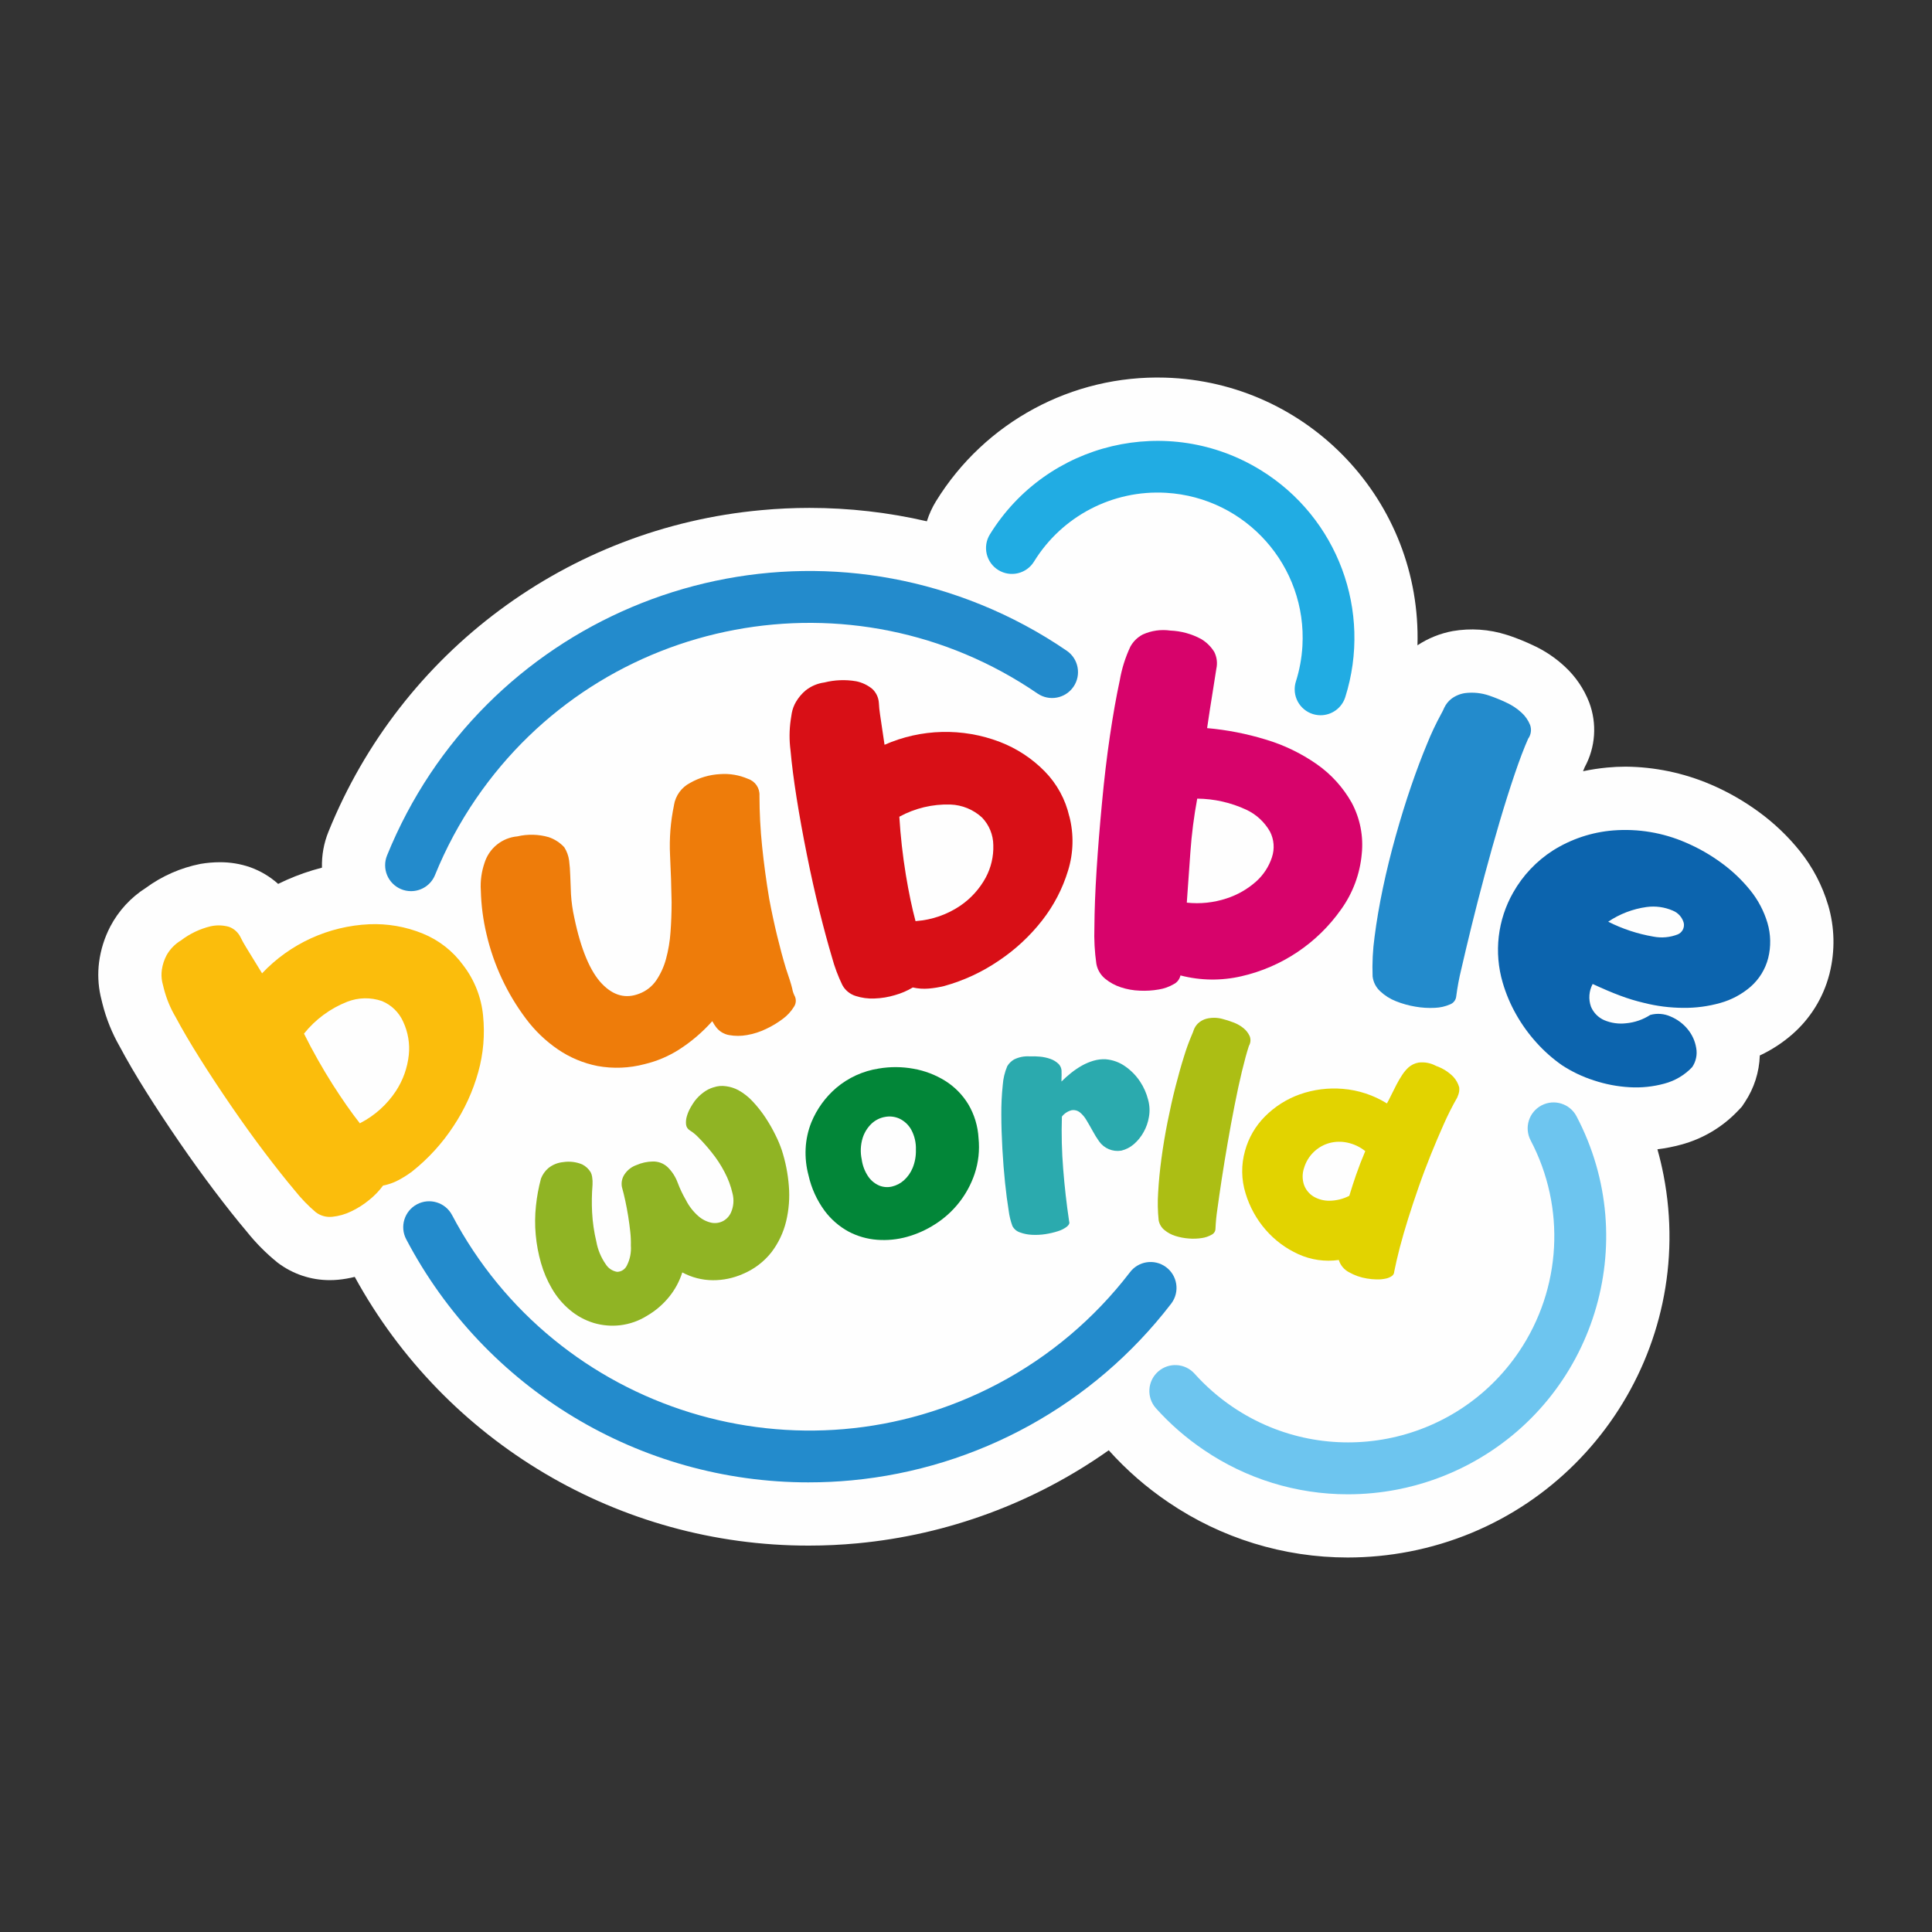 <?xml version="1.0" encoding="UTF-8"?>
<!-- Generated by Pixelmator Pro 3.6.5 -->
<svg width="1000" height="1000" viewBox="0 0 1000 1000" xmlns="http://www.w3.org/2000/svg">
    <rect x="0" y="0" width="1000" height="1000" fill="#333333" stroke="none"/>
    <g id="Gruppo">
        <path id="Percorso" fill="#fefefe" stroke="none" d="M 946.244 468.511 C 943.231 458.344 938.275 448.857 931.649 440.576 C 925.492 432.908 918.35 426.086 910.407 420.288 C 902.654 414.597 894.274 409.813 885.431 406.031 L 885.097 405.894 C 871.283 400.037 856.453 396.954 841.449 396.821 C 838.241 396.821 835.01 396.977 831.831 397.285 C 827.648 397.687 823.491 398.32 819.378 399.183 C 819.668 398.466 819.958 397.742 820.236 397.096 C 825.852 386.792 826.702 374.553 822.565 363.571 C 819.836 356.514 815.528 350.175 809.971 345.04 C 805.191 340.579 799.737 336.902 793.809 334.144 C 789.747 332.207 785.577 330.506 781.32 329.048 L 779.756 328.558 C 770.759 325.698 761.206 325.044 751.903 326.649 C 745.396 327.857 739.198 330.359 733.676 334.006 C 735.87 259.686 677.4 197.658 603.08 195.464 C 554.955 194.043 509.734 218.43 484.482 259.423 C 482.477 262.679 480.885 266.172 479.743 269.821 C 459.814 265.207 439.424 262.881 418.967 262.888 C 410.663 262.888 402.255 263.281 394.044 264.054 C 294.079 273.163 207.6 337.408 170.015 430.486 C 167.614 436.39 166.468 442.729 166.65 449.1 C 160.395 450.707 154.282 452.827 148.375 455.439 C 146.889 456.098 145.42 456.786 143.967 457.504 C 139.846 453.803 135.056 450.923 129.855 449.018 L 129.346 448.832 C 124.339 447.111 119.076 446.251 113.781 446.288 C 110.435 446.299 107.095 446.585 103.795 447.142 C 93.566 449.156 83.906 453.395 75.5 459.561 C 67.712 464.514 61.357 471.421 57.068 479.593 C 54.075 485.359 52.117 491.605 51.282 498.047 C 50.541 503.851 50.799 509.74 52.047 515.457 C 52.419 517.099 52.723 518.373 53.009 519.446 C 54.96 527.229 57.97 534.708 61.956 541.673 C 65.733 548.784 70.382 556.724 75.741 565.237 C 80.866 573.407 86.626 582.123 92.825 591.155 C 98.859 599.945 104.995 608.468 111.063 616.49 C 117.005 624.352 122.576 631.379 127.656 637.387 C 132.406 643.355 137.797 648.782 143.733 653.572 C 151.49 659.45 160.962 662.62 170.695 662.597 L 170.695 662.597 C 172.121 662.597 173.577 662.53 174.995 662.4 C 177.902 662.121 180.783 661.624 183.615 660.914 C 230.628 746.744 320.731 800.077 418.592 800.002 C 426.986 800.002 435.475 799.605 443.779 798.821 C 490.611 794.417 535.471 777.811 573.884 750.661 C 583.036 760.877 593.414 769.925 604.782 777.601 C 632.137 796.203 664.453 806.153 697.533 806.16 L 697.593 806.16 C 708.28 806.151 718.942 805.126 729.435 803.099 C 819.569 785.664 878.503 698.461 861.067 608.327 C 860.192 603.8 859.128 599.311 857.879 594.872 C 862.017 594.366 866.113 593.56 870.134 592.462 C 881.421 589.437 891.645 583.336 899.666 574.84 L 901.598 572.794 L 903.154 570.451 C 907.922 563.279 910.594 554.919 910.871 546.311 C 916.92 543.484 922.545 539.827 927.583 535.445 C 936.954 527.305 943.654 516.529 946.809 504.524 L 946.928 504.097 L 947.028 503.666 C 949.898 492.083 949.631 479.945 946.256 468.5"/>
        <path id="path1" fill="#90b424" stroke="none" d="M 369.392 562.793 C 371.453 562.081 373.657 561.889 375.81 562.232 C 378.018 562.519 380.156 563.199 382.123 564.241 C 384.959 565.806 387.52 567.824 389.703 570.217 C 392.127 572.814 394.327 575.612 396.28 578.58 C 398.186 581.471 399.903 584.481 401.42 587.593 C 402.68 590.096 403.766 592.684 404.669 595.337 C 406.59 601.314 407.809 607.494 408.301 613.753 C 408.819 619.919 408.347 626.127 406.905 632.144 C 405.514 637.933 402.937 643.371 399.336 648.113 C 395.411 653.119 390.258 657.023 384.377 659.448 C 379.51 661.582 374.25 662.67 368.936 662.641 C 363.424 662.601 358.005 661.214 353.152 658.601 C 351.692 663.227 349.366 667.534 346.297 671.291 C 343.14 675.184 339.303 678.473 334.973 680.999 C 330.747 683.661 325.981 685.35 321.021 685.942 C 316.426 686.481 311.771 686.081 307.335 684.768 C 302.879 683.412 298.738 681.179 295.158 678.198 C 291.324 675.031 288.092 671.199 285.617 666.886 C 283.212 662.758 281.333 658.345 280.024 653.75 C 278.651 648.975 277.734 644.079 277.287 639.129 C 276.83 634.16 276.869 629.158 277.402 624.196 C 277.889 619.418 278.758 614.686 280.002 610.047 C 280.805 607.948 282.118 606.081 283.824 604.617 C 286.011 602.854 288.669 601.773 291.466 601.509 C 294.797 600.984 298.208 601.389 301.323 602.679 C 303.177 603.605 304.724 605.047 305.779 606.831 C 306.133 607.565 306.373 608.349 306.492 609.156 C 306.707 610.518 306.773 611.901 306.689 613.278 C 306.299 618.011 306.227 622.766 306.474 627.509 C 306.743 632.631 307.48 637.718 308.676 642.706 C 309.431 646.884 311.078 650.85 313.504 654.334 C 314.816 656.456 316.983 657.905 319.446 658.307 C 321.618 658.255 323.572 656.971 324.482 654.998 C 326.087 651.832 326.797 648.288 326.535 644.748 C 326.596 642.334 326.492 639.918 326.224 637.518 C 325.941 634.918 325.592 632.259 325.154 629.555 C 324.716 626.852 324.229 624.193 323.669 621.597 C 323.108 619.001 322.525 616.594 321.897 614.385 C 321.484 612.182 321.929 609.904 323.141 608.019 C 324.635 605.683 326.872 603.919 329.492 603.009 C 332.114 601.865 334.935 601.248 337.796 601.193 C 340.665 601.09 343.457 602.132 345.557 604.09 C 347.856 606.338 349.624 609.069 350.734 612.086 C 351.909 615.227 353.348 618.263 355.035 621.162 C 356.636 624.335 358.838 627.167 361.519 629.5 C 363.443 631.192 365.771 632.36 368.278 632.89 C 370.284 633.273 372.361 632.98 374.183 632.058 C 376.02 631.083 377.482 629.526 378.339 627.632 C 379.724 624.511 380.009 621.012 379.148 617.708 C 378.276 613.883 376.902 610.189 375.063 606.723 C 373.176 603.091 370.931 599.658 368.36 596.473 C 366.211 593.758 363.914 591.165 361.478 588.704 C 360.163 587.317 358.678 586.102 357.059 585.087 C 355.935 584.418 355.202 583.248 355.091 581.945 C 354.959 580.509 355.111 579.062 355.54 577.685 C 355.988 576.162 356.611 574.697 357.397 573.318 C 358.075 572.11 358.818 570.941 359.625 569.816 C 360.863 568.22 362.308 566.796 363.922 565.582 C 365.54 564.321 367.379 563.372 369.344 562.786"/>
        <path id="path2" fill="#028638" stroke="none" d="M 501.164 571.535 C 498.175 566.62 494.077 562.473 489.198 559.424 C 484.192 556.319 478.638 554.2 472.836 553.182 C 466.874 552.095 460.768 552.061 454.794 553.081 C 446.686 554.333 439.082 557.803 432.823 563.108 C 427.212 567.926 422.814 573.999 419.989 580.834 C 418.219 585.229 417.206 589.891 416.992 594.624 C 416.781 599.274 417.291 603.929 418.503 608.424 C 419.986 615.035 422.824 621.267 426.837 626.725 C 430.153 631.173 434.396 634.847 439.271 637.495 C 443.84 639.893 448.853 641.328 453.999 641.71 C 459.186 642.105 464.402 641.596 469.415 640.206 C 474.571 638.773 479.482 636.571 483.981 633.674 C 493.582 627.594 500.807 618.403 504.447 607.636 C 506.442 601.682 507.139 595.37 506.493 589.123 C 506.163 582.917 504.336 576.882 501.168 571.535 M 472.394 604.476 C 471.392 606.936 469.849 609.139 467.878 610.919 C 466.12 612.495 463.995 613.606 461.698 614.15 C 459.54 614.666 457.276 614.51 455.21 613.701 C 452.953 612.76 451.002 611.209 449.576 609.222 C 447.688 606.528 446.471 603.421 446.03 600.161 C 445.242 596.474 445.403 592.649 446.498 589.042 C 447.394 586.196 448.995 583.624 451.151 581.562 C 453.089 579.753 455.515 578.551 458.129 578.104 C 460.654 577.632 463.262 577.953 465.598 579.022 C 468.109 580.233 470.195 582.175 471.584 584.592 C 473.356 587.821 474.213 591.471 474.065 595.151 C 474.16 598.341 473.592 601.516 472.397 604.476"/>
        <path id="path3" fill="#2baaae" stroke="none" d="M 572.32 548.276 C 575.976 548.574 579.484 549.858 582.47 551.989 C 585.452 554.076 588.02 556.699 590.042 559.725 C 591.985 562.633 593.415 565.852 594.268 569.244 C 595.068 572.13 595.212 575.159 594.688 578.108 C 594.249 580.834 593.335 583.461 591.988 585.87 C 590.696 588.263 588.981 590.402 586.926 592.184 C 585.054 593.827 582.809 594.99 580.386 595.57 C 575.94 596.306 571.465 594.43 568.874 590.743 C 567.651 589.007 566.535 587.199 565.531 585.328 C 564.48 583.404 563.444 581.614 562.386 579.858 C 561.502 578.302 560.346 576.919 558.973 575.772 C 557.804 574.827 556.295 574.409 554.806 574.617 C 552.755 575.106 550.932 576.278 549.636 577.941 C 549.351 587.004 549.575 596.077 550.309 605.115 C 551.024 614.196 552.049 623.222 553.384 632.192 C 553.725 633.109 553.32 634.049 552.188 634.936 C 550.806 635.982 549.247 636.77 547.586 637.265 C 545.468 637.946 543.299 638.454 541.099 638.784 C 538.772 639.143 536.415 639.26 534.065 639.133 C 531.956 639.038 529.874 638.614 527.896 637.878 C 526.221 637.323 524.828 636.135 524.015 634.569 C 523.054 631.948 522.401 629.225 522.069 626.454 C 521.393 622.352 520.774 617.597 520.212 612.189 C 519.655 606.793 519.18 600.974 518.831 594.709 C 518.482 588.444 518.289 582.502 518.281 576.857 C 518.243 571.771 518.491 566.688 519.024 561.63 C 519.253 558.254 520.045 554.941 521.367 551.826 C 522.224 550.42 523.411 549.245 524.825 548.402 C 527.378 547.126 530.231 546.568 533.077 546.786 C 534.811 546.707 536.548 546.75 538.276 546.916 C 540.125 547.086 541.946 547.482 543.698 548.097 C 545.267 548.641 546.699 549.519 547.895 550.671 C 549.008 551.812 549.575 553.378 549.451 554.968 C 549.469 555.387 549.481 555.803 549.488 556.223 C 549.502 556.712 549.488 557.202 549.443 557.69 C 549.399 558.247 549.399 558.949 549.417 559.796 C 550.972 558.231 552.618 556.759 554.346 555.387 C 556.135 553.952 558.038 552.662 560.035 551.532 C 561.975 550.449 564.032 549.592 566.166 548.977 C 568.166 548.413 570.244 548.171 572.32 548.261"/>
        <path id="path4" fill="#acbe14" stroke="none" d="M 646.447 541.309 C 645.348 544.671 644.148 549.043 642.848 554.426 C 641.548 559.808 640.28 565.676 639.042 572.029 C 637.786 578.368 636.579 584.875 635.443 591.5 C 634.307 598.126 633.259 604.398 632.364 610.296 C 631.469 616.193 630.715 621.404 630.102 625.927 C 629.605 629.23 629.281 632.557 629.133 635.895 C 629.144 637.22 628.403 638.437 627.221 639.036 C 625.648 639.943 623.918 640.543 622.122 640.804 C 619.884 641.152 617.613 641.236 615.355 641.053 C 613.01 640.885 610.693 640.448 608.448 639.75 C 606.367 639.121 604.433 638.083 602.758 636.697 C 601.159 635.422 600.077 633.608 599.717 631.594 C 599.223 626.837 599.135 622.046 599.453 617.274 C 599.761 611.703 600.329 605.839 601.165 599.619 C 602.001 593.398 603.051 587.059 604.336 580.623 C 605.621 574.187 606.981 568.081 608.451 562.355 C 609.922 556.628 611.393 551.38 612.889 546.66 C 614.041 542.856 615.405 539.119 616.974 535.467 C 617.308 534.722 617.601 533.96 617.851 533.183 C 618.301 531.941 619.008 530.808 619.927 529.859 C 621.176 528.63 622.723 527.746 624.417 527.293 C 627.066 526.64 629.835 526.648 632.479 527.319 C 634.497 527.829 636.481 528.461 638.421 529.213 C 640.313 529.91 642.077 530.914 643.643 532.184 C 645.002 533.282 646.088 534.681 646.815 536.269 C 647.479 537.904 647.353 539.753 646.473 541.283"/>
        <path id="path5" fill="#e2d300" stroke="none" d="M 752.36 557.46 C 749.838 554.878 746.751 552.916 743.343 551.729 C 740.574 550.214 737.4 549.604 734.266 549.984 C 732.339 550.317 730.54 551.174 729.067 552.461 C 727.799 553.633 726.684 554.959 725.747 556.409 C 724.652 558.063 723.652 559.778 722.75 561.545 C 721.814 563.361 720.923 565.121 720.072 566.871 C 719.222 568.62 718.509 570.031 717.866 571.13 C 710.968 566.841 703.148 564.255 695.052 563.588 C 687.495 562.946 679.888 563.921 672.736 566.447 C 665.97 568.861 659.828 572.758 654.762 577.852 C 649.82 582.793 646.254 588.937 644.415 595.678 C 642.378 602.881 642.477 610.52 644.701 617.667 C 646.79 624.627 650.334 631.063 655.1 636.548 C 659.765 641.916 665.532 646.216 672.008 649.156 C 678.562 652.139 685.833 653.182 692.961 652.161 C 693.802 654.916 695.723 657.213 698.287 658.526 C 701.111 660.124 704.195 661.209 707.397 661.731 C 709.086 662.031 710.796 662.195 712.511 662.222 C 714.064 662.277 715.618 662.141 717.138 661.817 C 718.306 661.61 719.418 661.158 720.399 660.491 C 721.175 659.965 721.644 659.092 721.654 658.155 C 722.37 654.548 723.328 650.403 724.529 645.721 C 725.762 641.042 727.206 636.04 728.859 630.755 C 730.511 625.47 732.346 619.985 734.325 614.303 C 736.305 608.621 738.41 603.095 740.583 597.662 C 742.755 592.228 745.04 586.981 747.29 581.874 C 749.369 577.162 751.692 572.562 754.25 568.093 C 754.45 567.602 754.621 567.116 754.818 566.633 C 755.014 566.09 755.161 565.531 755.256 564.962 C 755.354 564.252 755.364 563.532 755.286 562.819 C 754.733 560.827 753.725 558.991 752.341 557.456 M 702.034 607.726 C 700.742 611.454 699.529 615.197 698.395 618.953 C 695.22 620.581 691.712 621.454 688.145 621.504 C 685.258 621.543 682.414 620.797 679.919 619.346 C 677.66 617.97 675.927 615.879 674.994 613.404 C 673.998 610.517 673.998 607.379 674.994 604.491 C 676.864 598.232 681.82 593.373 688.115 591.627 C 691.14 590.825 694.312 590.754 697.37 591.419 C 700.768 592.134 703.949 593.642 706.654 595.819 C 704.869 600.028 703.336 603.99 702.056 607.703"/>
        <path id="path6" fill="#238bcc" stroke="none" d="M 212.749 461.258 C 205.341 461.255 199.338 455.247 199.341 447.838 C 199.342 446.11 199.677 444.398 200.327 442.797 C 249.327 322.069 386.919 263.921 507.647 312.921 C 523.293 319.271 538.212 327.283 552.147 336.817 C 558.257 341.005 559.816 349.352 555.629 355.462 C 551.441 361.573 543.094 363.131 536.984 358.944 C 441.68 293.739 311.563 318.138 246.358 413.442 C 237.904 425.799 230.801 439.028 225.172 452.902 C 223.118 457.957 218.205 461.262 212.749 461.258 M 418.604 767.273 C 331.163 767.333 250.911 718.867 210.261 641.45 C 206.804 634.897 209.314 626.782 215.867 623.325 C 222.42 619.868 230.535 622.378 233.992 628.931 C 287.891 731.055 414.372 770.149 516.496 716.25 C 543.116 702.201 566.389 682.569 584.724 658.697 C 589.101 652.72 597.495 651.423 603.472 655.8 C 609.449 660.177 610.746 668.571 606.369 674.548 C 606.247 674.714 606.122 674.877 605.993 675.038 C 565.951 727.039 506.105 760.068 440.764 766.229 C 433.336 766.927 425.948 767.274 418.6 767.269"/>
        <path id="path7" fill="#6dc5ef" stroke="none" d="M 697.593 773.449 C 671.032 773.446 645.086 765.453 623.128 750.509 C 613.973 744.336 605.616 737.057 598.246 728.835 C 593.354 723.272 593.898 714.796 599.461 709.904 C 604.96 705.069 613.319 705.536 618.244 710.953 C 624.138 717.529 630.818 723.354 638.135 728.297 C 686.955 761.271 753.262 748.426 786.237 699.606 C 808.228 667.047 810.541 625.036 792.257 590.26 C 788.813 583.701 791.338 575.593 797.896 572.15 C 804.454 568.706 812.562 571.231 816.006 577.789 C 850.315 643.059 825.216 723.783 759.947 758.092 C 748.395 764.164 736.015 768.51 723.203 770.99 C 714.759 772.624 706.178 773.448 697.578 773.452"/>
        <path id="path8" fill="#21ace3" stroke="none" d="M 683.532 370.208 C 676.122 370.201 670.121 364.187 670.128 356.777 C 670.129 355.412 670.339 354.055 670.75 352.753 C 672.625 346.822 673.759 340.681 674.126 334.47 C 676.57 293.066 644.986 257.52 603.581 255.076 C 575.968 253.446 549.695 267.127 535.197 290.685 C 531.31 296.992 523.047 298.954 516.74 295.067 C 510.433 291.181 508.471 282.917 512.358 276.61 L 512.358 276.61 C 541.923 228.701 604.729 213.83 652.638 243.396 C 692.381 267.922 710.374 316.32 696.304 360.853 C 694.534 366.421 689.364 370.204 683.521 370.208"/>
        <path id="path9" fill="#fbbd0c" stroke="none" d="M 250.051 525.759 C 249.146 516.215 245.554 507.123 239.693 499.536 C 234.387 492.243 227.143 486.583 218.784 483.196 C 210.006 479.621 200.56 477.982 191.091 478.39 C 170.016 479.351 150.138 488.455 135.644 503.785 C 132.876 499.279 130.112 494.774 127.351 490.27 C 126.284 488.554 125.307 486.782 124.425 484.963 C 123.192 482.513 121.065 480.631 118.483 479.705 C 115.393 478.843 112.138 478.754 109.005 479.445 C 103.464 480.785 98.262 483.264 93.731 486.724 C 90.616 488.582 88.038 491.218 86.251 494.374 C 84.984 496.748 84.143 499.326 83.767 501.991 C 83.474 504.064 83.537 506.171 83.952 508.223 C 84.361 510.02 84.658 511.216 84.84 511.814 C 86.147 516.898 88.163 521.774 90.827 526.297 C 94.246 532.71 98.455 539.89 103.453 547.837 C 108.452 555.785 113.899 564.052 119.794 572.638 C 125.694 581.232 131.48 589.269 137.152 596.751 C 142.824 604.233 147.994 610.747 152.661 616.293 C 155.878 620.35 159.486 624.081 163.431 627.434 C 165.877 629.303 168.951 630.153 172.009 629.808 C 175.406 629.455 178.715 628.509 181.784 627.011 C 185.134 625.425 188.274 623.429 191.132 621.069 C 193.825 618.913 196.227 616.416 198.277 613.641 C 201.074 613.114 203.774 612.162 206.284 610.819 C 208.721 609.516 211.059 608.034 213.277 606.385 C 221.648 599.752 228.894 591.811 234.735 582.869 C 240.457 574.277 244.781 564.832 247.547 554.886 C 250.193 545.417 251.039 535.536 250.043 525.755 M 211.598 546.01 C 210.89 552.725 208.581 559.172 204.865 564.809 C 200.295 571.712 194.048 577.342 186.708 581.172 C 186.56 581.261 186.419 581.35 186.27 581.436 C 181.915 575.91 177.234 569.225 172.225 561.382 C 166.815 552.854 161.848 544.053 157.344 535.014 C 163.226 527.656 170.933 521.967 179.697 518.514 C 185.461 516.26 191.838 516.129 197.69 518.142 C 202.623 520.178 206.578 524.042 208.727 528.927 C 211.206 534.259 212.198 540.161 211.598 546.01"/>
        <path id="path10" fill="#ee7c0a" stroke="none" d="M 348.829 416.816 C 349.627 411.808 352.772 407.484 357.289 405.181 C 362 402.51 367.267 400.971 372.675 400.687 C 377.63 400.311 382.601 401.148 387.159 403.127 C 390.887 404.347 393.326 407.924 393.101 411.839 C 393.116 420.646 393.577 429.447 394.483 438.207 C 395.379 446.947 396.598 455.955 398.141 465.232 C 399.379 471.825 400.753 478.233 402.263 484.455 C 403.773 490.676 405.287 496.284 406.805 501.278 C 408.465 506.106 409.546 509.541 410.04 511.647 C 410.248 512.868 410.623 514.056 411.154 515.175 C 412.25 517.063 412.147 519.417 410.89 521.202 C 409.405 523.588 407.479 525.669 405.215 527.334 C 402.514 529.383 399.602 531.14 396.529 532.574 C 393.389 534.093 390.051 535.163 386.613 535.753 C 383.549 536.303 380.411 536.303 377.347 535.753 C 374.611 535.265 372.169 533.739 370.533 531.493 C 370.254 531.1 369.975 530.687 369.66 530.231 C 369.344 529.774 369.032 529.224 368.668 528.556 C 363.612 534.245 357.796 539.211 351.384 543.314 C 345.937 546.763 339.956 549.287 333.685 550.783 C 325.7 552.905 317.345 553.236 309.218 551.752 C 301.88 550.294 294.912 547.364 288.737 543.14 C 282.398 538.797 276.818 533.439 272.222 527.282 C 262.476 514.315 255.537 499.46 251.848 483.664 C 250.069 476.221 249.073 468.612 248.877 460.961 C 248.705 458.405 248.804 455.839 249.174 453.304 C 249.511 451.006 250.062 448.744 250.819 446.548 C 253.207 438.987 259.908 433.605 267.806 432.904 C 273.144 431.657 278.713 431.794 283.983 433.301 C 287.072 434.34 289.85 436.14 292.061 438.534 C 293.4 440.629 294.261 442.994 294.582 445.46 C 294.891 447.885 295.084 450.507 295.169 453.337 C 295.254 456.167 295.377 459.327 295.54 462.837 C 295.791 466.916 296.363 470.969 297.252 474.959 C 300.71 491.633 305.601 502.986 311.554 509.185 C 317.507 515.383 323.932 517.062 330.959 514.295 C 334.504 512.953 337.552 510.555 339.69 507.424 C 341.962 504.04 343.663 500.305 344.722 496.368 C 345.952 491.832 346.733 487.186 347.054 482.498 C 347.43 477.469 347.62 472.308 347.622 467.015 C 347.496 458.958 347.225 450.798 346.809 442.534 C 346.392 433.909 347.078 425.266 348.852 416.816"/>
        <path id="path11" fill="#d80f16" stroke="none" d="M 553.454 422.505 C 551.452 413.74 547.061 405.701 540.768 399.279 C 534.204 392.583 526.277 387.377 517.523 384.016 C 498.21 376.623 476.758 377.157 457.836 385.501 C 457.067 380.269 456.28 375.047 455.511 369.814 C 455.201 367.824 454.998 365.818 454.902 363.805 C 454.73 361.081 453.536 358.521 451.559 356.638 C 449.129 354.628 446.242 353.248 443.152 352.62 C 437.68 351.679 432.072 351.893 426.688 353.247 C 423.189 353.714 419.878 355.107 417.096 357.28 C 415.063 358.967 413.339 360.994 412 363.271 C 410.952 365.06 410.217 367.016 409.828 369.053 C 409.513 370.868 409.324 372.085 409.26 372.704 C 408.519 377.886 408.487 383.144 409.163 388.335 C 409.809 395.579 410.868 403.834 412.338 413.098 C 413.809 422.363 415.574 432.111 417.634 442.344 C 419.674 452.569 421.828 462.235 424.096 471.341 C 426.364 480.447 428.533 488.473 430.603 495.418 C 431.948 500.412 433.764 505.268 436.025 509.92 C 437.492 512.577 439.921 514.571 442.814 515.49 C 445.974 516.524 449.296 516.975 452.618 516.82 C 456.223 516.7 459.797 516.112 463.251 515.071 C 466.485 514.163 469.584 512.831 472.468 511.108 C 475.182 511.729 477.976 511.922 480.75 511.68 C 483.437 511.448 486.103 511.009 488.723 510.366 C 498.823 507.568 508.391 503.121 517.041 497.204 C 525.529 491.523 533.063 484.531 539.36 476.488 C 545.404 468.785 549.965 460.027 552.812 450.659 C 555.655 441.509 555.885 431.746 553.476 422.472 M 510.218 454.224 C 507.033 460.086 502.49 465.101 496.971 468.849 C 490.247 473.386 482.46 476.1 474.373 476.726 L 473.883 476.797 C 472.058 470 470.386 462.007 468.866 452.817 C 467.235 442.853 466.108 432.813 465.49 422.735 C 473.573 418.319 482.688 416.14 491.895 416.422 C 497.987 416.631 503.804 419.017 508.287 423.148 C 511.984 426.979 514.074 432.081 514.129 437.405 C 514.335 443.273 512.976 449.091 510.193 454.262"/>
        <path id="path12" fill="#d7036b" stroke="none" d="M 699.62 415.449 C 695.18 407.57 689.032 400.785 681.627 395.592 C 673.505 389.905 664.517 385.57 655.011 382.753 C 645.172 379.748 635.047 377.777 624.799 376.871 C 625.879 369.512 626.791 363.591 627.536 359.108 C 628.281 354.624 628.96 350.32 629.571 346.195 C 630.238 343.255 629.868 340.174 628.524 337.475 C 626.835 334.719 624.502 332.414 621.724 330.76 C 616.794 328.098 611.32 326.599 605.722 326.378 C 600.882 325.69 595.947 326.396 591.494 328.413 C 588.773 329.834 586.535 332.032 585.066 334.727 C 582.462 340.272 580.618 346.143 579.584 352.181 C 577.782 360.537 576.081 370.136 574.482 380.978 C 572.882 391.82 571.52 403.321 570.396 415.483 C 569.235 427.629 568.3 439.243 567.592 450.325 C 566.884 461.407 566.506 471.31 566.456 480.035 C 566.242 486.326 566.582 492.623 567.474 498.853 C 568.024 501.885 569.632 504.623 572.012 506.581 C 574.436 508.56 577.206 510.071 580.182 511.038 C 583.354 512.078 586.658 512.661 589.994 512.768 C 593.268 512.927 596.55 512.721 599.78 512.156 C 602.491 511.729 605.1 510.803 607.474 509.426 C 609.283 508.529 610.582 506.855 611.003 504.88 C 621.336 507.574 632.169 507.718 642.57 505.3 C 663.442 500.54 681.813 488.221 694.139 470.717 C 700.216 462.273 703.913 452.35 704.842 441.988 C 705.795 432.82 703.976 423.576 699.62 415.453 M 658.346 443.77 C 656.761 448.586 653.935 452.899 650.153 456.275 C 645.719 460.215 640.517 463.194 634.875 465.024 C 628.247 467.217 621.225 467.96 614.285 467.204 C 614.919 458.566 615.538 449.851 616.142 441.059 C 616.799 431.77 617.982 422.525 619.685 413.37 C 628.431 413.449 637.059 415.393 644.995 419.07 C 650.165 421.466 654.464 425.408 657.298 430.353 C 659.462 434.494 659.837 439.341 658.338 443.767"/>
        <path id="path13" fill="#238bcc" stroke="none" d="M 790.946 382.415 C 788.866 387.08 786.546 393.181 783.986 400.72 C 781.426 408.259 778.827 416.49 776.187 425.413 C 773.551 434.356 770.98 443.502 768.478 452.85 C 765.974 462.199 763.7 471.04 761.655 479.374 C 759.613 487.725 757.86 495.102 756.397 501.504 C 755.246 506.172 754.361 510.901 753.745 515.669 C 753.578 517.589 752.31 519.238 750.496 519.891 C 748.035 520.958 745.396 521.555 742.715 521.652 C 739.347 521.831 735.969 521.628 732.647 521.046 C 729.191 520.477 725.806 519.534 722.553 518.235 C 719.544 517.061 716.786 515.324 714.428 513.117 C 712.211 511.102 710.8 508.35 710.457 505.374 C 710.199 498.492 710.545 491.6 711.494 484.778 C 712.509 476.808 713.943 468.419 715.798 459.609 C 717.652 450.8 719.857 441.834 722.412 432.711 C 724.962 423.602 727.619 415.021 730.382 406.967 C 733.145 398.913 735.903 391.589 738.656 384.996 C 740.787 379.679 743.235 374.494 745.987 369.469 C 746.568 368.442 747.09 367.383 747.55 366.297 C 748.378 364.552 749.587 363.015 751.09 361.8 C 753.186 360.188 755.66 359.138 758.276 358.751 C 762.487 358.218 766.763 358.654 770.78 360.025 C 773.845 361.074 776.847 362.299 779.771 363.694 C 782.614 364.99 785.234 366.729 787.533 368.845 C 789.488 370.616 791.013 372.811 791.989 375.262 C 792.842 377.675 792.444 380.354 790.927 382.415"/>
        <path id="path14" fill="#0c64ae" stroke="none" d="M 914.852 477.736 C 913.032 471.624 910.042 465.924 906.046 460.954 C 901.712 455.564 896.683 450.771 891.091 446.7 C 885.364 442.486 879.17 438.945 872.634 436.146 C 860.798 430.983 847.872 428.814 834.998 429.833 C 823.946 430.72 813.27 434.26 803.877 440.153 C 795.316 445.625 788.225 453.111 783.225 461.957 C 775.152 476.13 773.194 492.977 777.802 508.624 C 779.488 514.4 781.844 519.959 784.822 525.187 C 787.754 530.366 791.247 535.205 795.239 539.619 C 799.175 544.006 803.598 547.931 808.423 551.317 C 813.553 554.684 819.118 557.338 824.964 559.205 C 830.969 561.206 837.213 562.399 843.533 562.752 C 849.557 563.107 855.599 562.48 861.422 560.895 C 866.936 559.448 871.937 556.49 875.861 552.353 C 877.834 549.46 878.588 545.905 877.959 542.46 C 877.381 538.882 875.859 535.523 873.551 532.73 C 871.189 529.841 868.15 527.581 864.705 526.149 C 861.397 524.65 857.669 524.359 854.169 525.325 C 850.403 527.761 846.102 529.244 841.635 529.647 C 837.818 530.094 833.95 529.549 830.404 528.065 C 827.297 526.718 824.827 524.227 823.504 521.109 C 822.11 517.233 822.419 512.948 824.355 509.311 C 829.725 511.784 834.475 513.816 838.623 515.353 C 842.639 516.865 846.749 518.114 850.927 519.093 C 857.571 520.773 864.395 521.638 871.248 521.667 C 877.735 521.743 884.199 520.886 890.441 519.123 C 896.2 517.519 901.534 514.666 906.065 510.767 C 910.545 506.852 913.735 501.673 915.216 495.911 C 916.714 489.921 916.586 483.639 914.844 477.714 M 868.422 483.634 C 864.408 485.21 860.029 485.61 855.795 484.789 C 847.655 483.396 839.769 480.794 832.399 477.068 C 838.35 473.055 845.142 470.457 852.253 469.473 C 856.859 468.84 861.552 469.482 865.819 471.33 C 868.613 472.442 870.722 474.804 871.509 477.707 C 872.028 480.175 870.727 482.665 868.404 483.649"/>
    </g>
</svg>
